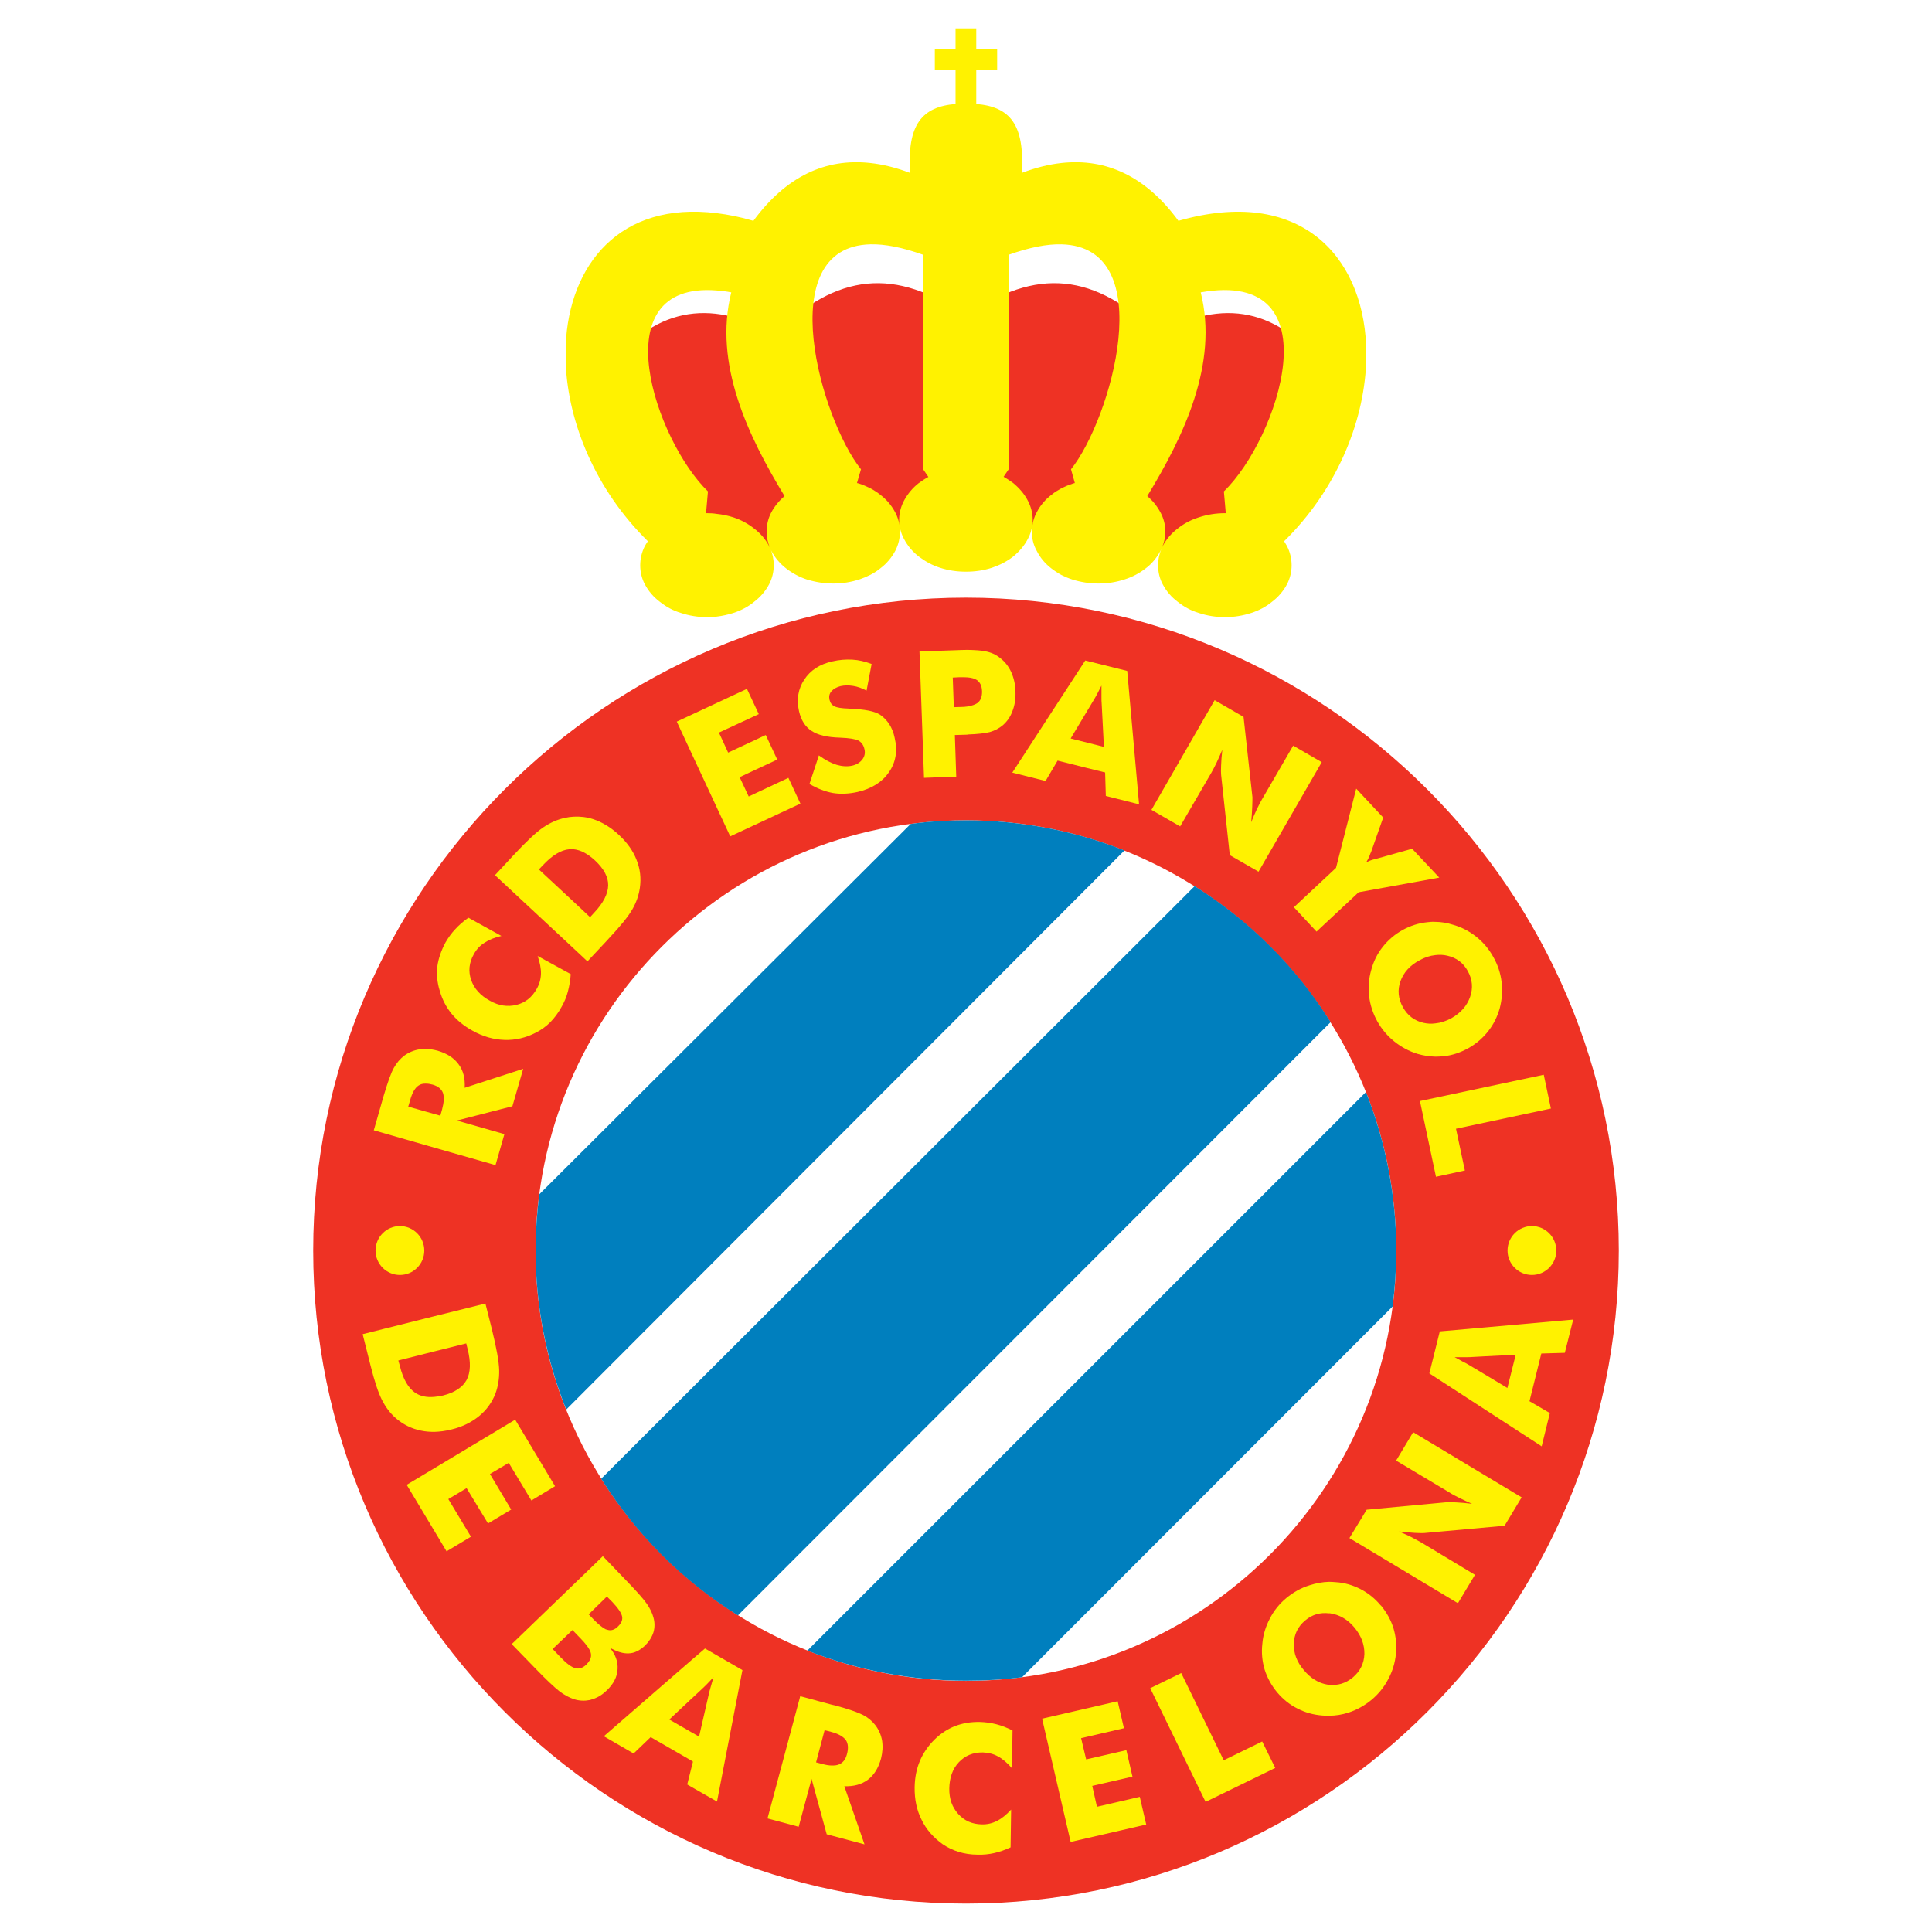 <?xml version="1.0" encoding="utf-8"?>
<!-- Generator: Adobe Illustrator 13.0.0, SVG Export Plug-In . SVG Version: 6.00 Build 14948)  -->
<!DOCTYPE svg PUBLIC "-//W3C//DTD SVG 1.0//EN" "http://www.w3.org/TR/2001/REC-SVG-20010904/DTD/svg10.dtd">
<svg version="1.0" id="Layer_1" xmlns="http://www.w3.org/2000/svg" xmlns:xlink="http://www.w3.org/1999/xlink" x="0px" y="0px"
	 width="192.756px" height="192.756px" viewBox="0 0 192.756 192.756" enable-background="new 0 0 192.756 192.756"
	 xml:space="preserve">
<g>
	<polygon fill-rule="evenodd" clip-rule="evenodd" fill="#FFFFFF" points="0,0 192.756,0 192.756,192.756 0,192.756 0,0 	"/>
	<path fill-rule="evenodd" clip-rule="evenodd" fill="#EE3224" d="M161.508,124.773c0-35.875-29.272-65.147-65.13-65.147
		c-35.875,0-65.13,29.273-65.13,65.147c0,35.875,29.256,65.148,65.13,65.148C132.235,189.922,161.508,160.648,161.508,124.773
		L161.508,124.773z"/>
	<path fill-rule="evenodd" clip-rule="evenodd" fill="#EE3224" d="M115.488,33.375c-6.185-6.15-12.144-6.775-19.11-1.807
		c-6.984-4.968-12.925-4.343-19.11,1.807c-6.532-3.77-12.231-2.519-16.626,3.44l7.418,17.963l9.729-0.104
		c5.924-1.737,12.178-2.571,18.589-2.31c6.394-0.261,12.665,0.573,18.571,2.31l9.729,0.104l7.436-17.963
		C127.701,30.857,122.02,29.606,115.488,33.375L115.488,33.375z"/>
	<path fill-rule="evenodd" clip-rule="evenodd" fill="#FFF200" d="M136.3,34.436c-0.399-9.017-6.705-15.844-18.728-12.404
		c-3.214-4.395-7.157-6.271-11.674-5.768c-1.269,0.139-2.589,0.469-3.961,0.99c0.312-4.847-1.182-6.602-4.535-6.88V6.986h2.084
		V4.919h-2.084V2.834h-2.067v2.085h-2.067v2.067h2.067v3.388c-3.335,0.278-4.847,2.033-4.534,6.88
		c-1.373-0.521-2.693-0.851-3.961-0.99c-4.517-0.504-8.443,1.373-11.674,5.768c-1.286-0.382-2.519-0.625-3.666-0.765
		c-9.659-1.198-14.715,5.143-15.062,13.186v1.79c0.261,5.977,2.971,12.612,8.2,17.755c-0.104,0.157-0.208,0.312-0.295,0.469
		c-0.313,0.608-0.469,1.268-0.469,1.928c0,0.678,0.156,1.338,0.469,1.911c0.365,0.695,0.886,1.286,1.494,1.738
		c0.625,0.503,1.337,0.886,2.102,1.111c0.834,0.278,1.703,0.417,2.606,0.417c0.312,0,0.643-0.018,0.955-0.052
		c0.556-0.069,1.129-0.191,1.668-0.365c0.747-0.243,1.459-0.608,2.067-1.111c0.625-0.469,1.129-1.06,1.494-1.738
		c0.312-0.59,0.469-1.25,0.469-1.911c0-0.556-0.104-1.094-0.313-1.616c0.017,0.07,0.052,0.122,0.069,0.174
		c0.365,0.695,0.869,1.286,1.477,1.755c0.625,0.486,1.338,0.868,2.085,1.112c0.852,0.26,1.737,0.399,2.624,0.399
		c0.903,0,1.772-0.139,2.623-0.417c0.365-0.122,0.729-0.278,1.077-0.452c0.365-0.191,0.695-0.399,1.007-0.66
		c0.608-0.452,1.112-1.06,1.477-1.737c0.312-0.608,0.469-1.25,0.469-1.928c0-0.156,0-0.33-0.035-0.504
		c0.087,0.452,0.226,0.869,0.435,1.251c0.365,0.695,0.869,1.286,1.477,1.754c0.643,0.486,1.338,0.869,2.102,1.112
		c0.851,0.278,1.72,0.399,2.606,0.399c0.869,0,1.771-0.122,2.606-0.399c0.764-0.26,1.477-0.625,2.102-1.112
		c0.591-0.486,1.111-1.077,1.459-1.754c0.227-0.4,0.365-0.851,0.435-1.303c-0.018,0.191-0.034,0.382-0.034,0.556
		c0,0.678,0.155,1.337,0.486,1.928c0.347,0.695,0.851,1.286,1.459,1.755c0.312,0.243,0.66,0.469,1.008,0.66
		c0.348,0.173,0.712,0.33,1.094,0.452c0.834,0.26,1.72,0.399,2.606,0.399c0.903,0,1.771-0.139,2.623-0.417
		c0.765-0.244,1.459-0.608,2.103-1.112c0.607-0.452,1.095-1.06,1.459-1.737c0.027-0.052,0.051-0.105,0.076-0.158
		c-0.212,0.514-0.319,1.057-0.319,1.6c0,0.678,0.156,1.338,0.469,1.911c0.365,0.695,0.886,1.286,1.494,1.738
		c0.626,0.503,1.338,0.886,2.103,1.111c0.834,0.278,1.702,0.417,2.606,0.417c0.886,0,1.771-0.139,2.622-0.417
		c0.747-0.243,1.46-0.608,2.067-1.111c0.626-0.469,1.13-1.06,1.494-1.738c0.313-0.59,0.469-1.25,0.469-1.911
		s-0.155-1.32-0.469-1.928c-0.086-0.157-0.19-0.312-0.277-0.469c5.212-5.125,7.922-11.761,8.182-17.737V34.436L136.3,34.436z
		 M76.955,51.113c-0.312,0.591-0.469,1.251-0.469,1.911c0,0.556,0.104,1.094,0.312,1.581c-0.018-0.035-0.052-0.087-0.069-0.139
		c-0.365-0.678-0.869-1.269-1.494-1.737c-0.608-0.486-1.32-0.869-2.067-1.112c-0.539-0.174-1.112-0.295-1.668-0.348
		c-0.312-0.052-0.643-0.069-0.955-0.069c-0.035,0-0.07,0-0.104,0l0.191-2.172C65.437,44.008,59.93,28.06,71.5,28.98
		c0.452,0.035,0.938,0.087,1.459,0.191c-1.79,7.123,1.685,14.35,5.316,20.326C77.737,49.949,77.285,50.505,76.955,51.113
		L76.955,51.113z M91.67,48.194c-0.608,0.469-1.112,1.078-1.477,1.755c-0.313,0.591-0.487,1.251-0.487,1.911
		c0,0.174,0.018,0.348,0.035,0.521c-0.069-0.434-0.208-0.851-0.417-1.25c-0.365-0.695-0.869-1.286-1.477-1.755
		c-0.312-0.243-0.643-0.469-1.007-0.66c-0.348-0.174-0.712-0.33-1.077-0.452c-0.087-0.035-0.174-0.052-0.261-0.07l0.4-1.372
		c-3.961-4.934-8.964-22.202,0.938-22.446c1.425-0.035,3.162,0.295,5.264,1.042v21.403l0.521,0.765
		C92.295,47.76,91.982,47.969,91.67,48.194L91.67,48.194z M106.854,46.822l0.383,1.372c-0.088,0.018-0.174,0.035-0.244,0.07
		c-0.382,0.122-0.746,0.278-1.094,0.452c-0.348,0.191-0.695,0.399-1.008,0.66c-0.608,0.469-1.112,1.06-1.459,1.737
		c-0.227,0.417-0.365,0.852-0.435,1.32c0.018-0.191,0.035-0.382,0.035-0.573c0-0.66-0.175-1.32-0.487-1.911
		c-0.348-0.677-0.868-1.268-1.459-1.755c-0.312-0.226-0.625-0.434-0.956-0.625l0.504-0.747V25.419
		c2.103-0.747,3.84-1.077,5.265-1.042C115.818,24.62,110.814,41.888,106.854,46.822L106.854,46.822z M122.106,49.028l0.191,2.172
		c-0.035,0-0.052,0-0.086,0c-0.904,0-1.772,0.139-2.606,0.417c-0.765,0.243-1.477,0.608-2.103,1.112
		c-0.608,0.451-1.129,1.06-1.494,1.737c-0.022,0.044-0.043,0.089-0.063,0.134c0.209-0.502,0.324-1.028,0.324-1.576
		c0-0.66-0.174-1.32-0.486-1.894c-0.33-0.625-0.781-1.182-1.32-1.633c3.631-5.958,7.122-13.203,5.333-20.326
		C133.26,26.774,127.51,43.817,122.106,49.028L122.106,49.028z"/>
	<path fill-rule="evenodd" clip-rule="evenodd" fill="#FFF200" d="M152.84,122.324c-1.338,0-2.433,1.094-2.433,2.449
		c0,1.338,1.095,2.432,2.433,2.432c1.337,0,2.432-1.094,2.432-2.432C155.271,123.418,154.177,122.324,152.84,122.324L152.84,122.324
		z"/>
	<path fill-rule="evenodd" clip-rule="evenodd" fill="#FFF200" d="M43.322,142.859c0.556-0.018,1.129-0.088,1.737-0.244
		c1.077-0.26,1.98-0.713,2.728-1.32s1.303-1.373,1.65-2.275c0.261-0.713,0.382-1.477,0.365-2.311
		c-0.018-0.834-0.261-2.207-0.729-4.1l-0.643-2.555l-5.107,1.268l-7.14,1.789l0.643,2.555l0.139,0.557
		c0.399,1.598,0.782,2.744,1.146,3.457s0.816,1.32,1.372,1.807c0.748,0.643,1.582,1.059,2.537,1.25
		C42.436,142.824,42.87,142.859,43.322,142.859L43.322,142.859z M39.899,136.291l-0.157-0.555l3.579-0.904l3.196-0.799l0.139,0.572
		c0.33,1.305,0.295,2.328-0.104,3.076c-0.399,0.73-1.181,1.252-2.345,1.547c-0.312,0.068-0.608,0.121-0.886,0.139
		c-0.765,0.068-1.408-0.07-1.911-0.418C40.733,138.48,40.212,137.594,39.899,136.291L39.899,136.291z"/>
	<polygon fill-rule="evenodd" clip-rule="evenodd" fill="#FFF200" points="50.757,145.951 53.016,149.703 55.378,148.279 
		51.4,141.643 40.577,148.139 44.555,154.775 46.987,153.316 44.729,149.564 46.553,148.471 48.689,151.996 51,150.607 
		48.881,147.062 50.757,145.951 	"/>
	<path fill-rule="evenodd" clip-rule="evenodd" fill="#FFF200" d="M60.538,168.656c0.678-0.66,1.042-1.354,1.077-2.119
		c0.052-0.746-0.209-1.477-0.782-2.154c0.712,0.418,1.355,0.609,1.911,0.574c0.556-0.018,1.095-0.295,1.616-0.781
		c0.4-0.4,0.677-0.836,0.834-1.32c0.139-0.471,0.139-0.975,0-1.477c-0.122-0.453-0.348-0.922-0.678-1.391s-0.99-1.217-1.98-2.242
		l-2.137-2.223l-0.26-0.26l-1.286,1.25l-7.8,7.521l2.484,2.555c0.99,1.025,1.755,1.736,2.259,2.137
		c0.504,0.383,0.99,0.643,1.459,0.799c0.539,0.174,1.06,0.191,1.598,0.088c0.035-0.018,0.07-0.018,0.104-0.035
		c0.521-0.139,1.008-0.4,1.442-0.799C60.452,168.727,60.486,168.691,60.538,168.656L60.538,168.656z M58.853,165.617
		c-0.086,0.156-0.208,0.312-0.365,0.469c-0.348,0.33-0.712,0.451-1.094,0.348c-0.382-0.105-0.852-0.451-1.424-1.043l-0.834-0.869
		l1.98-1.893l0.869,0.904c0.417,0.434,0.712,0.816,0.868,1.129c0.052,0.121,0.087,0.225,0.104,0.33
		C58.992,165.199,58.957,165.408,58.853,165.617L58.853,165.617z M59.2,161.551l-0.348-0.363l-0.122-0.123l0.122-0.121l1.546-1.512
		l0.156-0.139l0.521,0.521c0.59,0.625,0.92,1.111,0.991,1.459c0.069,0.348-0.07,0.678-0.418,1.008
		c-0.33,0.33-0.677,0.434-1.024,0.33c-0.07-0.018-0.139-0.035-0.226-0.07C60.086,162.369,59.687,162.057,59.2,161.551L59.2,161.551z
		"/>
	<path fill-rule="evenodd" clip-rule="evenodd" fill="#FFF200" d="M68.981,165.635l-8.738,7.592l2.971,1.719l1.703-1.633
		l4.065,2.346l0.156,0.104l-0.156,0.609l-0.417,1.666l0.417,0.244l2.554,1.459l2.537-13.115l-3.735-2.154L68.981,165.635
		L68.981,165.635z M71.188,167.336c-0.122,0.436-0.226,0.801-0.313,1.078c-0.069,0.277-0.139,0.469-0.156,0.607l-0.973,4.24
		l-0.765-0.436l-2.206-1.268l2.206-2.068l0.973-0.902c0.208-0.191,0.399-0.383,0.608-0.592
		C70.753,167.789,70.979,167.562,71.188,167.336L71.188,167.336z"/>
	<path fill-rule="evenodd" clip-rule="evenodd" fill="#FFF200" d="M87.327,172.113c-0.312-0.398-0.712-0.746-1.216-1.006
		c-0.504-0.262-1.442-0.592-2.797-0.957l-0.312-0.068l-3.162-0.852l-3.266,12.195l3.11,0.834l1.286-4.777l1.512,5.525l0.521,0.139
		l3.249,0.867l-2.015-5.801c0.938,0.033,1.72-0.176,2.345-0.643c0.625-0.471,1.06-1.166,1.32-2.121
		c0.156-0.625,0.191-1.215,0.104-1.789C87.9,173.07,87.674,172.566,87.327,172.113L87.327,172.113z M84.495,175.033
		c-0.139,0.521-0.399,0.852-0.799,1.008c-0.191,0.086-0.417,0.104-0.695,0.104s-0.608-0.051-0.973-0.156l-0.608-0.156l0.851-3.213
		l0.661,0.172c0.035,0.018,0.052,0.018,0.069,0.018c0.695,0.191,1.146,0.471,1.39,0.799
		C84.617,173.939,84.668,174.426,84.495,175.033L84.495,175.033z"/>
	<path fill-rule="evenodd" clip-rule="evenodd" fill="#FFF200" d="M97.768,171.801c-0.921-0.018-1.737,0.121-2.501,0.418
		c-0.747,0.295-1.425,0.746-2.033,1.338c-0.643,0.643-1.129,1.354-1.459,2.137c-0.33,0.781-0.504,1.65-0.521,2.623
		c-0.017,1.199,0.208,2.293,0.695,3.248c0.469,0.973,1.181,1.773,2.102,2.434c0.486,0.33,1.025,0.59,1.598,0.764
		c0.574,0.174,1.199,0.277,1.894,0.277c0.556,0.018,1.095-0.035,1.633-0.156c0.539-0.121,1.095-0.312,1.65-0.572l0.053-3.77
		c-0.47,0.52-0.956,0.902-1.425,1.146c-0.469,0.225-0.973,0.348-1.512,0.33c-0.956-0.018-1.737-0.365-2.345-1.043
		c-0.608-0.678-0.903-1.512-0.886-2.537c0.018-1.076,0.33-1.963,0.956-2.623s1.424-0.99,2.398-0.973
		c0.538,0.018,1.042,0.139,1.511,0.4c0.452,0.242,0.921,0.643,1.39,1.18l0.053-3.77c-0.539-0.277-1.077-0.486-1.616-0.625
		C98.862,171.889,98.324,171.818,97.768,171.801L97.768,171.801z"/>
	<polygon fill-rule="evenodd" clip-rule="evenodd" fill="#FFF200" points="109.442,180.262 108.973,178.178 112.986,177.256 
		112.378,174.615 108.365,175.537 107.861,173.416 112.135,172.426 111.51,169.734 103.97,171.473 106.818,183.771 114.358,182.035 
		113.716,179.271 109.442,180.262 	"/>
	<polygon fill-rule="evenodd" clip-rule="evenodd" fill="#FFF200" points="122.09,175.623 117.851,166.92 114.758,168.432 
		120.282,179.775 127.231,176.389 125.929,173.748 122.09,175.623 	"/>
	<path fill-rule="evenodd" clip-rule="evenodd" fill="#FFF200" d="M137.777,160.18h-0.018c-0.573-0.695-1.251-1.234-2.015-1.633
		c-0.782-0.4-1.6-0.643-2.485-0.695c-0.226-0.018-0.434-0.035-0.66-0.035c-0.659,0.018-1.303,0.139-1.945,0.348
		c-0.852,0.26-1.616,0.695-2.311,1.268c-0.695,0.574-1.251,1.27-1.65,2.051c-0.417,0.799-0.678,1.633-0.747,2.502
		c-0.104,0.902-0.018,1.754,0.226,2.588c0.261,0.816,0.678,1.582,1.251,2.275c0.573,0.678,1.251,1.234,2.032,1.615
		c0.765,0.4,1.599,0.627,2.502,0.695c0.226,0.018,0.435,0.018,0.643,0.018c0.66,0,1.303-0.104,1.946-0.312
		c0.851-0.277,1.615-0.713,2.311-1.285c0.678-0.574,1.233-1.252,1.65-2.051c0.417-0.781,0.678-1.615,0.765-2.52
		c0.087-0.885,0-1.736-0.244-2.553C138.768,161.621,138.351,160.875,137.777,160.18L137.777,160.18z M134.979,167.354
		c-0.712,0.592-1.511,0.836-2.38,0.73c-0.034,0-0.069,0-0.104,0c-0.921-0.139-1.721-0.625-2.415-1.459
		c-0.695-0.816-1.025-1.686-0.99-2.623c0.018-0.939,0.399-1.721,1.129-2.328c0.695-0.592,1.494-0.816,2.38-0.713
		c0.035,0,0.069,0,0.104,0c0.938,0.139,1.755,0.607,2.433,1.424c0.677,0.818,1.007,1.703,0.99,2.641
		C136.092,165.965,135.71,166.729,134.979,167.354L134.979,167.354z"/>
	<path fill-rule="evenodd" clip-rule="evenodd" fill="#FFF200" d="M139.289,145.725l5.351,3.197c0.26,0.174,0.591,0.348,0.955,0.521
		c0.365,0.191,0.782,0.381,1.269,0.59c-0.608-0.068-1.13-0.121-1.581-0.139c-0.452-0.018-0.765-0.035-0.921-0.018l-8.009,0.748
		l-1.72,2.83l10.823,6.498l1.702-2.832l-5.333-3.213c-0.278-0.156-0.591-0.33-0.956-0.521c-0.364-0.174-0.799-0.383-1.285-0.592
		c0.591,0.07,1.111,0.105,1.563,0.141c0.452,0.018,0.765,0.033,0.921,0.018l8.043-0.73l1.703-2.832l-10.823-6.498L139.289,145.725
		L139.289,145.725z"/>
	<path fill-rule="evenodd" clip-rule="evenodd" fill="#FFF200" d="M156.122,134.971l0.835-3.316l-8.791,0.781l-4.517,0.398
		l-1.043,4.188l5.56,3.613l5.646,3.666l0.817-3.318l-2.033-1.182l1.182-4.76L156.122,134.971L156.122,134.971z M150.39,138.48
		l-2.224-1.338l-1.512-0.902c-0.226-0.141-0.469-0.279-0.729-0.4c-0.261-0.139-0.521-0.295-0.799-0.434c0.451,0,0.816,0,1.111,0
		c0.296,0,0.504,0,0.626-0.018l1.303-0.07l3.058-0.156L150.39,138.48L150.39,138.48z"/>
	<path fill-rule="evenodd" clip-rule="evenodd" fill="#FFF200" d="M37.467,124.773c0,1.338,1.095,2.432,2.433,2.432
		s2.432-1.094,2.432-2.432c0-1.355-1.094-2.449-2.432-2.449S37.467,123.418,37.467,124.773L37.467,124.773z"/>
	<path fill-rule="evenodd" clip-rule="evenodd" fill="#FFF200" d="M49.437,116.244l0.886-3.094l-4.743-1.354l5.542-1.426
		l1.077-3.734l-5.837,1.893c0.052-0.938-0.139-1.719-0.608-2.344c-0.452-0.627-1.146-1.078-2.084-1.355
		c-0.4-0.105-0.782-0.174-1.165-0.174c-0.208,0-0.434,0.018-0.643,0.035c-0.573,0.086-1.095,0.312-1.546,0.643
		c-0.399,0.312-0.747,0.713-1.025,1.215c-0.278,0.486-0.608,1.426-1.008,2.764l-0.99,3.457l5.211,1.494L49.437,116.244
		L49.437,116.244z M40.733,110.406l0.191-0.66c0.208-0.73,0.486-1.217,0.834-1.441c0.191-0.141,0.451-0.209,0.747-0.191
		c0.209,0,0.435,0.035,0.678,0.104c0.521,0.156,0.852,0.418,1.008,0.816c0.139,0.4,0.104,0.957-0.087,1.668l-0.173,0.609l-1.425-0.4
		L40.733,110.406L40.733,110.406z"/>
	<path fill-rule="evenodd" clip-rule="evenodd" fill="#FFF200" d="M45.059,101.146c0.539,0.66,1.234,1.217,2.085,1.686
		c1.042,0.59,2.12,0.887,3.196,0.92c1.077,0.035,2.12-0.207,3.127-0.729c0.521-0.262,1.008-0.609,1.442-1.043
		c0.417-0.434,0.799-0.938,1.129-1.547c0.278-0.486,0.486-0.988,0.625-1.527c0.139-0.539,0.244-1.113,0.278-1.721l-3.301-1.806
		c0.226,0.66,0.347,1.25,0.33,1.789c-0.017,0.521-0.156,1.025-0.417,1.477c-0.469,0.852-1.146,1.391-2.033,1.615
		c-0.886,0.209-1.755,0.088-2.641-0.416c-0.956-0.521-1.581-1.217-1.876-2.084c-0.295-0.852-0.208-1.721,0.278-2.572
		c0.26-0.469,0.608-0.852,1.06-1.129c0.435-0.295,0.99-0.521,1.685-0.678l-3.291-1.818c-0.5,0.346-0.932,0.726-1.313,1.141
		c-0.382,0.399-0.695,0.851-0.972,1.32c-0.435,0.817-0.712,1.616-0.817,2.398c-0.086,0.799-0.017,1.616,0.243,2.432
		C44.121,99.723,44.521,100.486,45.059,101.146L45.059,101.146z"/>
	<polygon fill-rule="evenodd" clip-rule="evenodd" fill="#FFF200" points="46.727,91.557 46.736,91.562 46.744,91.557 
		46.727,91.557 	"/>
	<path fill-rule="evenodd" clip-rule="evenodd" fill="#FFF200" d="M58.609,95.917l1.807-1.928l0.382-0.417
		c1.129-1.199,1.894-2.154,2.293-2.849s0.643-1.407,0.747-2.137c0.139-0.973,0.035-1.894-0.33-2.797
		c-0.347-0.904-0.938-1.72-1.754-2.484c-0.817-0.765-1.686-1.286-2.589-1.581c-0.643-0.208-1.286-0.278-1.946-0.243
		c-0.278,0.017-0.573,0.052-0.869,0.122c-0.729,0.157-1.442,0.469-2.137,0.938c-0.695,0.469-1.703,1.407-3.041,2.849l-1.789,1.928
		l7.835,7.296L58.609,95.917L58.609,95.917z M53.763,86.745l0.399-0.417c0.921-0.99,1.807-1.528,2.641-1.598
		c0.139-0.017,0.278,0,0.417,0c0.712,0.07,1.425,0.452,2.154,1.129c0.886,0.834,1.32,1.65,1.303,2.484
		c-0.017,0.834-0.486,1.754-1.407,2.727l-0.4,0.435l-1.65-1.546L53.763,86.745L53.763,86.745z"/>
	<polygon fill-rule="evenodd" clip-rule="evenodd" fill="#FFF200" points="79.856,80.178 78.658,77.606 74.697,79.465 
		73.793,77.537 77.546,75.783 76.399,73.333 72.647,75.088 71.726,73.09 75.705,71.248 74.523,68.729 67.521,71.996 72.855,83.444 
		79.856,80.178 	"/>
	<path fill-rule="evenodd" clip-rule="evenodd" fill="#FFF200" d="M88.716,72.239c-0.26-0.382-0.556-0.695-0.92-0.938
		c-0.539-0.347-1.529-0.538-2.971-0.591c-0.069,0-0.122-0.017-0.173-0.017c-0.661-0.018-1.129-0.087-1.407-0.226
		c-0.261-0.139-0.417-0.348-0.486-0.661c-0.07-0.312-0.018-0.59,0.191-0.833c0.209-0.243,0.521-0.417,0.92-0.521
		c0.4-0.087,0.817-0.087,1.251-0.017c0.434,0.069,0.886,0.226,1.337,0.469l0.504-2.658c-0.643-0.243-1.268-0.399-1.928-0.434
		c-0.643-0.035-1.321,0.018-1.981,0.174c-1.268,0.278-2.206,0.886-2.814,1.824c-0.608,0.921-0.782,1.963-0.521,3.145
		c0.208,0.903,0.625,1.563,1.251,1.963c0.608,0.417,1.563,0.643,2.849,0.678c0.921,0.035,1.546,0.139,1.841,0.295
		c0.296,0.173,0.504,0.452,0.591,0.868c0.087,0.365,0.017,0.712-0.208,1.008c-0.243,0.312-0.573,0.521-1.025,0.625
		c-0.486,0.104-1.008,0.07-1.546-0.087c-0.556-0.174-1.146-0.486-1.772-0.938l-0.938,2.849c0.799,0.469,1.581,0.764,2.345,0.903
		c0.764,0.122,1.581,0.087,2.45-0.104c1.424-0.331,2.467-0.991,3.145-1.981c0.678-0.99,0.869-2.137,0.556-3.439
		C89.151,73.073,88.96,72.621,88.716,72.239L88.716,72.239z"/>
	<path fill-rule="evenodd" clip-rule="evenodd" fill="#FFF200" d="M95.405,77.485l-0.139-4.152l0.625-0.018l0.573-0.017
		c0.035,0,0.052,0,0.069-0.018c1.008-0.035,1.755-0.122,2.224-0.243c0.486-0.139,0.903-0.365,1.251-0.643
		c0.452-0.382,0.8-0.869,1.008-1.459c0.226-0.573,0.33-1.233,0.295-1.98c-0.017-0.712-0.174-1.355-0.434-1.928
		c-0.262-0.556-0.626-1.025-1.112-1.39c-0.399-0.331-0.903-0.556-1.477-0.661c-0.382-0.086-0.99-0.122-1.755-0.139
		c-0.365,0-0.764,0.018-1.199,0.035l-3.596,0.122l0.452,12.612L95.405,77.485L95.405,77.485z M95.753,67.565
		c0.295,0,0.555,0,0.781,0.017c0.399,0.035,0.712,0.122,0.921,0.261c0.33,0.226,0.504,0.591,0.521,1.112
		c0.018,0.556-0.14,0.938-0.452,1.181c-0.226,0.157-0.556,0.278-0.99,0.348c-0.208,0.035-0.452,0.052-0.712,0.052l-0.66,0.018
		L95.057,67.6L95.753,67.565L95.753,67.565z"/>
	<path fill-rule="evenodd" clip-rule="evenodd" fill="#FFF200" d="M104.317,77.919l1.198-2.033l2.971,0.747l1.772,0.435l0.069,2.345
		l3.318,0.834l-1.182-13.308l-3.979-0.99l-0.208-0.052l-7.279,11.188L104.317,77.919L104.317,77.919z M108.486,70.901l0.573-0.956
		c0.14-0.226,0.278-0.469,0.417-0.729c0.122-0.261,0.278-0.521,0.417-0.817c0,0.47,0,0.834,0,1.129c0,0.278,0,0.504,0.018,0.625
		l0.226,4.361l-1.65-0.417l-1.668-0.417L108.486,70.901L108.486,70.901z"/>
	<path fill-rule="evenodd" clip-rule="evenodd" fill="#FFF200" d="M120.874,77.068c0.156-0.278,0.329-0.608,0.503-0.973
		c0.174-0.365,0.365-0.799,0.574-1.286c-0.07,0.591-0.105,1.112-0.122,1.563c-0.018,0.452-0.018,0.747,0,0.921l0.868,8.026
		l2.867,1.65l6.306-10.927l-2.85-1.65l-3.126,5.385c-0.157,0.278-0.33,0.608-0.504,0.973c-0.175,0.364-0.365,0.799-0.557,1.285
		c0.053-0.608,0.088-1.129,0.104-1.581c0.018-0.452,0.018-0.765,0.018-0.921l-0.886-8.009l-2.885-1.668l-6.306,10.945l2.866,1.65
		L120.874,77.068L120.874,77.068z"/>
	<path fill-rule="evenodd" clip-rule="evenodd" fill="#FFF200" d="M131.349,92.947l4.205-3.927l8.043-1.459l-2.71-2.883l-3.526,0.99
		c-0.018,0-0.069,0.018-0.14,0.035c-0.382,0.087-0.694,0.208-0.938,0.364c0.173-0.26,0.33-0.573,0.451-0.938
		c0.035-0.035,0.035-0.087,0.053-0.104l1.216-3.457l-2.693-2.884l-2.015,7.905l-4.204,3.926L131.349,92.947L131.349,92.947z"/>
	<path fill-rule="evenodd" clip-rule="evenodd" fill="#FFF200" d="M142.416,92.009c-0.869,0.086-1.686,0.347-2.484,0.782
		c-0.782,0.435-1.442,1.008-1.981,1.686c-0.538,0.677-0.92,1.459-1.146,2.31c-0.243,0.851-0.312,1.72-0.208,2.606
		c0.104,0.867,0.382,1.719,0.816,2.502c0.435,0.781,1.008,1.459,1.702,2.016c0.695,0.555,1.46,0.971,2.312,1.232
		c0.59,0.174,1.181,0.26,1.771,0.277c0.261,0,0.539-0.018,0.799-0.035c0.869-0.086,1.686-0.363,2.484-0.799
		c0.782-0.434,1.442-1.008,1.98-1.684c0.539-0.678,0.921-1.443,1.164-2.295c0.227-0.867,0.296-1.736,0.191-2.623
		c-0.104-0.886-0.383-1.719-0.816-2.483c-0.435-0.799-1.008-1.478-1.703-2.033c-0.694-0.556-1.459-0.956-2.311-1.199
		c-0.591-0.191-1.198-0.295-1.789-0.295C142.937,91.957,142.676,91.974,142.416,92.009L142.416,92.009z M144.379,95.344
		c0.921,0.208,1.615,0.712,2.066,1.546c0.453,0.817,0.539,1.686,0.227,2.573c-0.312,0.885-0.938,1.598-1.858,2.119
		c-0.539,0.295-1.077,0.469-1.616,0.52c-0.383,0.053-0.781,0.035-1.164-0.051c-0.921-0.209-1.598-0.73-2.067-1.564
		c-0.469-0.852-0.556-1.719-0.243-2.588s0.938-1.581,1.894-2.085c0.521-0.295,1.06-0.469,1.581-0.521
		C143.597,95.24,143.996,95.257,144.379,95.344L144.379,95.344z"/>
	<polygon fill-rule="evenodd" clip-rule="evenodd" fill="#FFF200" points="143.267,117.408 146.15,116.781 145.265,112.613 
		154.733,110.598 154.021,107.227 141.668,109.85 143.267,117.408 	"/>
	<path fill-rule="evenodd" clip-rule="evenodd" fill="#FFFFFF" d="M139.306,124.773c0-23.662-19.283-42.928-42.928-42.928
		c-23.644,0-42.945,19.266-42.945,42.928c0,23.645,19.301,42.928,42.945,42.928C120.022,167.701,139.306,148.418,139.306,124.773
		L139.306,124.773z"/>
	<path fill-rule="evenodd" clip-rule="evenodd" fill="#007FBE" d="M112.188,84.851c-5.004-1.98-10.39-3.006-15.81-3.006
		c-1.842,0-3.701,0.104-5.524,0.365l-37.057,36.952c-0.225,1.859-0.364,3.717-0.364,5.611c0,5.42,1.042,10.807,3.058,15.861
		L112.188,84.851L112.188,84.851z"/>
	<path fill-rule="evenodd" clip-rule="evenodd" fill="#007FBE" d="M132.757,101.98c-3.423-5.49-8.079-10.128-13.568-13.568
		l-59.207,59.119c3.475,5.561,8.13,10.199,13.638,13.639L132.757,101.98L132.757,101.98z"/>
	<path fill-rule="evenodd" clip-rule="evenodd" fill="#007FBE" d="M138.941,130.35c0.243-1.893,0.364-3.734,0.364-5.576
		c0-5.42-1.024-10.789-3.022-15.826L80.551,164.68c5.056,1.996,10.424,3.004,15.827,3.004c1.858,0,3.735-0.104,5.594-0.348
		L138.941,130.35L138.941,130.35z"/>
</g>
</svg>
